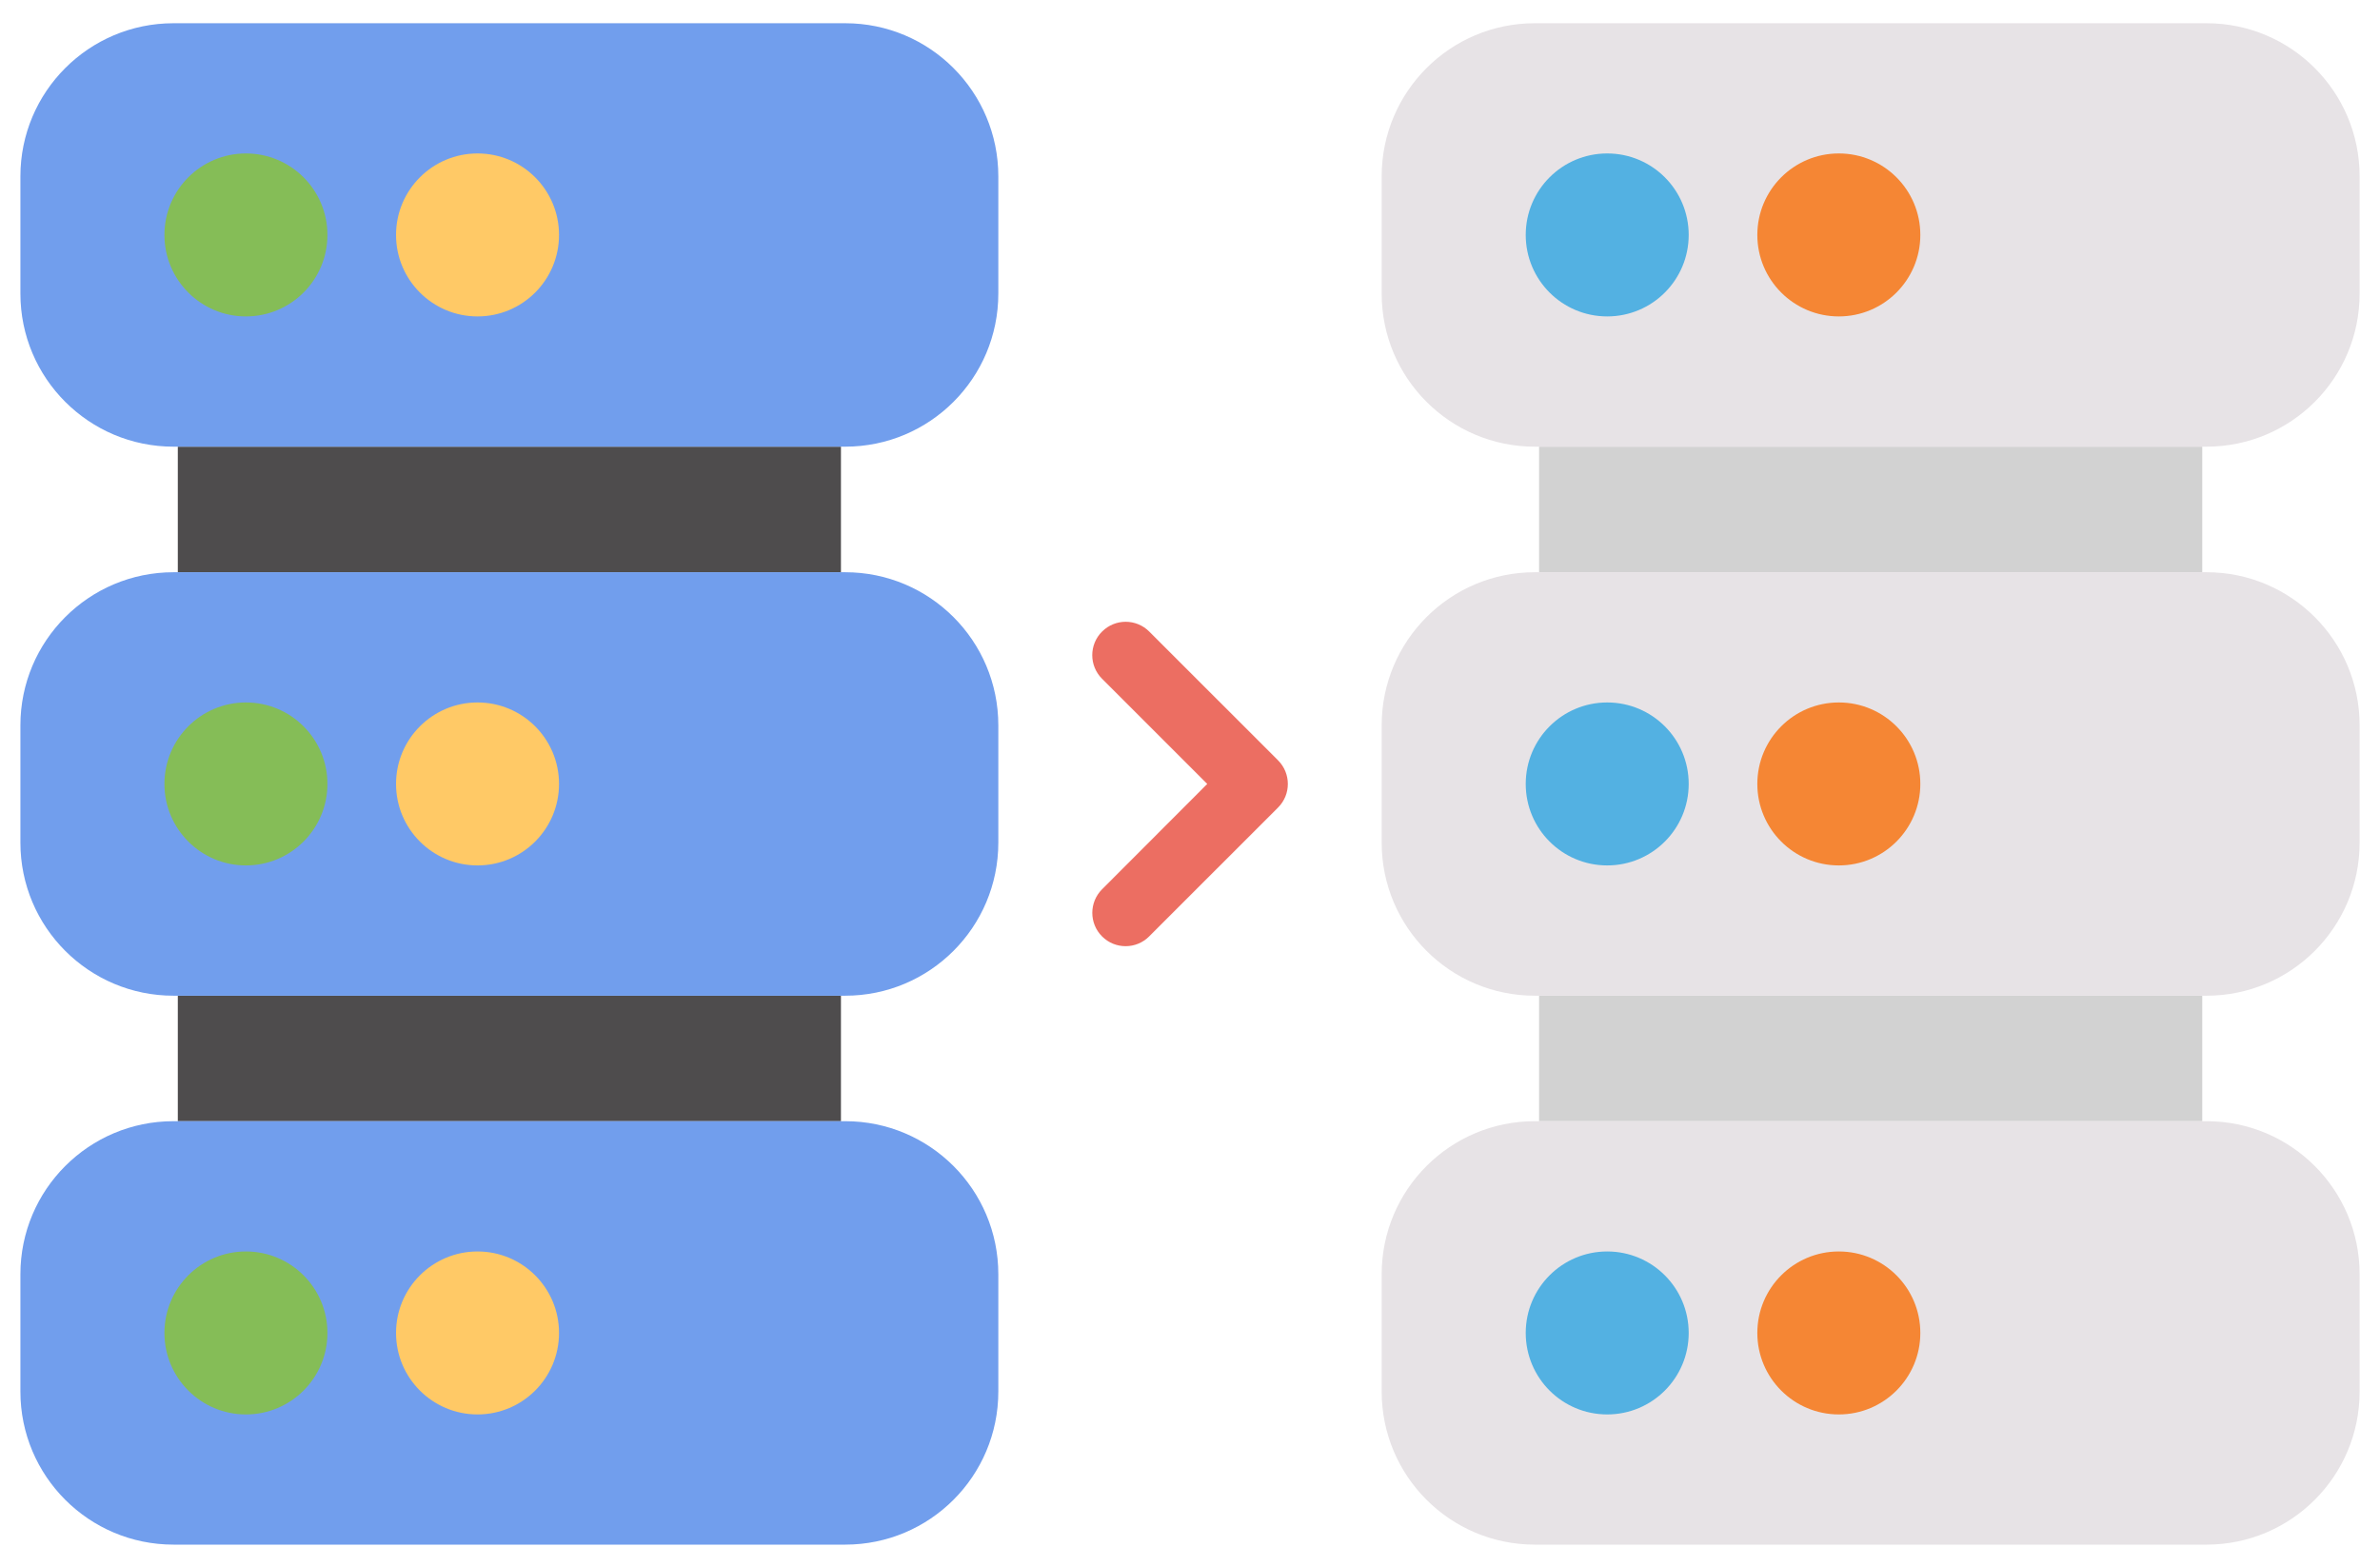 <svg width="80" height="52" viewBox="0 0 80 52" fill="none" xmlns="http://www.w3.org/2000/svg">
<path d="M42.961 27.143L38.627 31.476C38.19 31.914 37.481 31.914 37.044 31.476C36.607 31.039 36.607 30.331 37.043 29.893L40.58 26.351L37.043 22.814C36.606 22.378 36.605 21.67 37.041 21.232L37.044 21.23C37.481 20.791 38.191 20.79 38.629 21.228L42.961 25.559C43.398 25.997 43.398 26.706 42.961 27.143Z" fill="#EC6E62"/>
<path d="M28.267 15.014H5.977V19.234H28.267V15.014Z" fill="#4E4C4D"/>
<path d="M28.267 33.468H5.977V37.688H28.267V33.468Z" fill="#4E4C4D"/>
<path d="M28.412 19.235H5.831C2.989 19.235 0.686 21.539 0.686 24.381V28.323C0.686 31.165 2.989 33.469 5.831 33.469H28.412C31.254 33.469 33.557 31.165 33.557 28.323V24.381C33.557 21.539 31.254 19.235 28.412 19.235Z" fill="#719EED"/>
<path d="M28.412 37.687H5.831C2.989 37.687 0.686 39.99 0.686 42.832V46.775C0.686 49.617 2.989 51.92 5.831 51.92H28.412C31.254 51.92 33.557 49.617 33.557 46.775V42.832C33.557 39.99 31.254 37.687 28.412 37.687Z" fill="#719EED"/>
<path d="M28.412 0.781H5.831C2.989 0.781 0.686 3.085 0.686 5.927V9.869C0.686 12.711 2.989 15.014 5.831 15.014H28.412C31.254 15.014 33.557 12.711 33.557 9.869V5.927C33.557 3.085 31.254 0.781 28.412 0.781Z" fill="#719EED"/>
<path d="M8.266 10.636C9.779 10.636 11.006 9.41 11.006 7.897C11.006 6.384 9.779 5.158 8.266 5.158C6.754 5.158 5.527 6.384 5.527 7.897C5.527 9.41 6.754 10.636 8.266 10.636Z" fill="#85BD57"/>
<path d="M16.052 10.636C17.564 10.636 18.791 9.41 18.791 7.897C18.791 6.384 17.564 5.158 16.052 5.158C14.539 5.158 13.312 6.384 13.312 7.897C13.312 9.41 14.539 10.636 16.052 10.636Z" fill="#FFC966"/>
<path d="M8.266 29.09C9.779 29.09 11.006 27.864 11.006 26.351C11.006 24.838 9.779 23.612 8.266 23.612C6.754 23.612 5.527 24.838 5.527 26.351C5.527 27.864 6.754 29.09 8.266 29.09Z" fill="#85BD57"/>
<path d="M16.052 29.09C17.564 29.09 18.791 27.864 18.791 26.351C18.791 24.838 17.564 23.612 16.052 23.612C14.539 23.612 13.312 24.838 13.312 26.351C13.312 27.864 14.539 29.09 16.052 29.09Z" fill="#FFC966"/>
<path d="M8.266 47.544C9.779 47.544 11.006 46.318 11.006 44.805C11.006 43.292 9.779 42.066 8.266 42.066C6.754 42.066 5.527 43.292 5.527 44.805C5.527 46.318 6.754 47.544 8.266 47.544Z" fill="#85BD57"/>
<path d="M16.052 47.544C17.564 47.544 18.791 46.318 18.791 44.805C18.791 43.292 17.564 42.066 16.052 42.066C14.539 42.066 13.312 43.292 13.312 44.805C13.312 46.318 14.539 47.544 16.052 47.544Z" fill="#FFC966"/>
<path d="M74.025 15.014H51.734V19.234H74.025V15.014Z" fill="#D2D2D2"/>
<path d="M74.025 33.468H51.734V37.688H74.025V33.468Z" fill="#D2D2D2"/>
<path d="M74.17 19.235H51.589C48.747 19.235 46.443 21.539 46.443 24.381V28.323C46.443 31.165 48.747 33.469 51.589 33.469H74.17C77.011 33.469 79.315 31.165 79.315 28.323V24.381C79.315 21.539 77.011 19.235 74.17 19.235Z" fill="#E7E3E6"/>
<path d="M74.17 37.687H51.589C48.747 37.687 46.443 39.99 46.443 42.832V46.775C46.443 49.617 48.747 51.92 51.589 51.92H74.17C77.011 51.92 79.315 49.617 79.315 46.775V42.832C79.315 39.99 77.011 37.687 74.17 37.687Z" fill="#E7E3E6"/>
<path d="M74.17 0.781H51.589C48.747 0.781 46.443 3.085 46.443 5.927V9.869C46.443 12.711 48.747 15.014 51.589 15.014H74.17C77.011 15.014 79.315 12.711 79.315 9.869V5.927C79.315 3.085 77.011 0.781 74.17 0.781Z" fill="#E7E3E6"/>
<path d="M54.024 10.636C55.537 10.636 56.763 9.41 56.763 7.897C56.763 6.384 55.537 5.158 54.024 5.158C52.511 5.158 51.285 6.384 51.285 7.897C51.285 9.41 52.511 10.636 54.024 10.636Z" fill="#53B1E2"/>
<path d="M61.809 10.636C63.322 10.636 64.549 9.41 64.549 7.897C64.549 6.384 63.322 5.158 61.809 5.158C60.297 5.158 59.07 6.384 59.07 7.897C59.07 9.41 60.297 10.636 61.809 10.636Z" fill="#F58634"/>
<path d="M54.024 29.09C55.537 29.09 56.763 27.864 56.763 26.351C56.763 24.838 55.537 23.612 54.024 23.612C52.511 23.612 51.285 24.838 51.285 26.351C51.285 27.864 52.511 29.09 54.024 29.09Z" fill="#53B1E2"/>
<path d="M61.809 29.09C63.322 29.09 64.549 27.864 64.549 26.351C64.549 24.838 63.322 23.612 61.809 23.612C60.297 23.612 59.07 24.838 59.07 26.351C59.07 27.864 60.297 29.09 61.809 29.09Z" fill="#F58634"/>
<path d="M54.024 47.544C55.537 47.544 56.763 46.318 56.763 44.805C56.763 43.292 55.537 42.066 54.024 42.066C52.511 42.066 51.285 43.292 51.285 44.805C51.285 46.318 52.511 47.544 54.024 47.544Z" fill="#53B1E2"/>
<path d="M61.809 47.544C63.322 47.544 64.549 46.318 64.549 44.805C64.549 43.292 63.322 42.066 61.809 42.066C60.297 42.066 59.07 43.292 59.07 44.805C59.07 46.318 60.297 47.544 61.809 47.544Z" fill="#F58634"/>
</svg>
